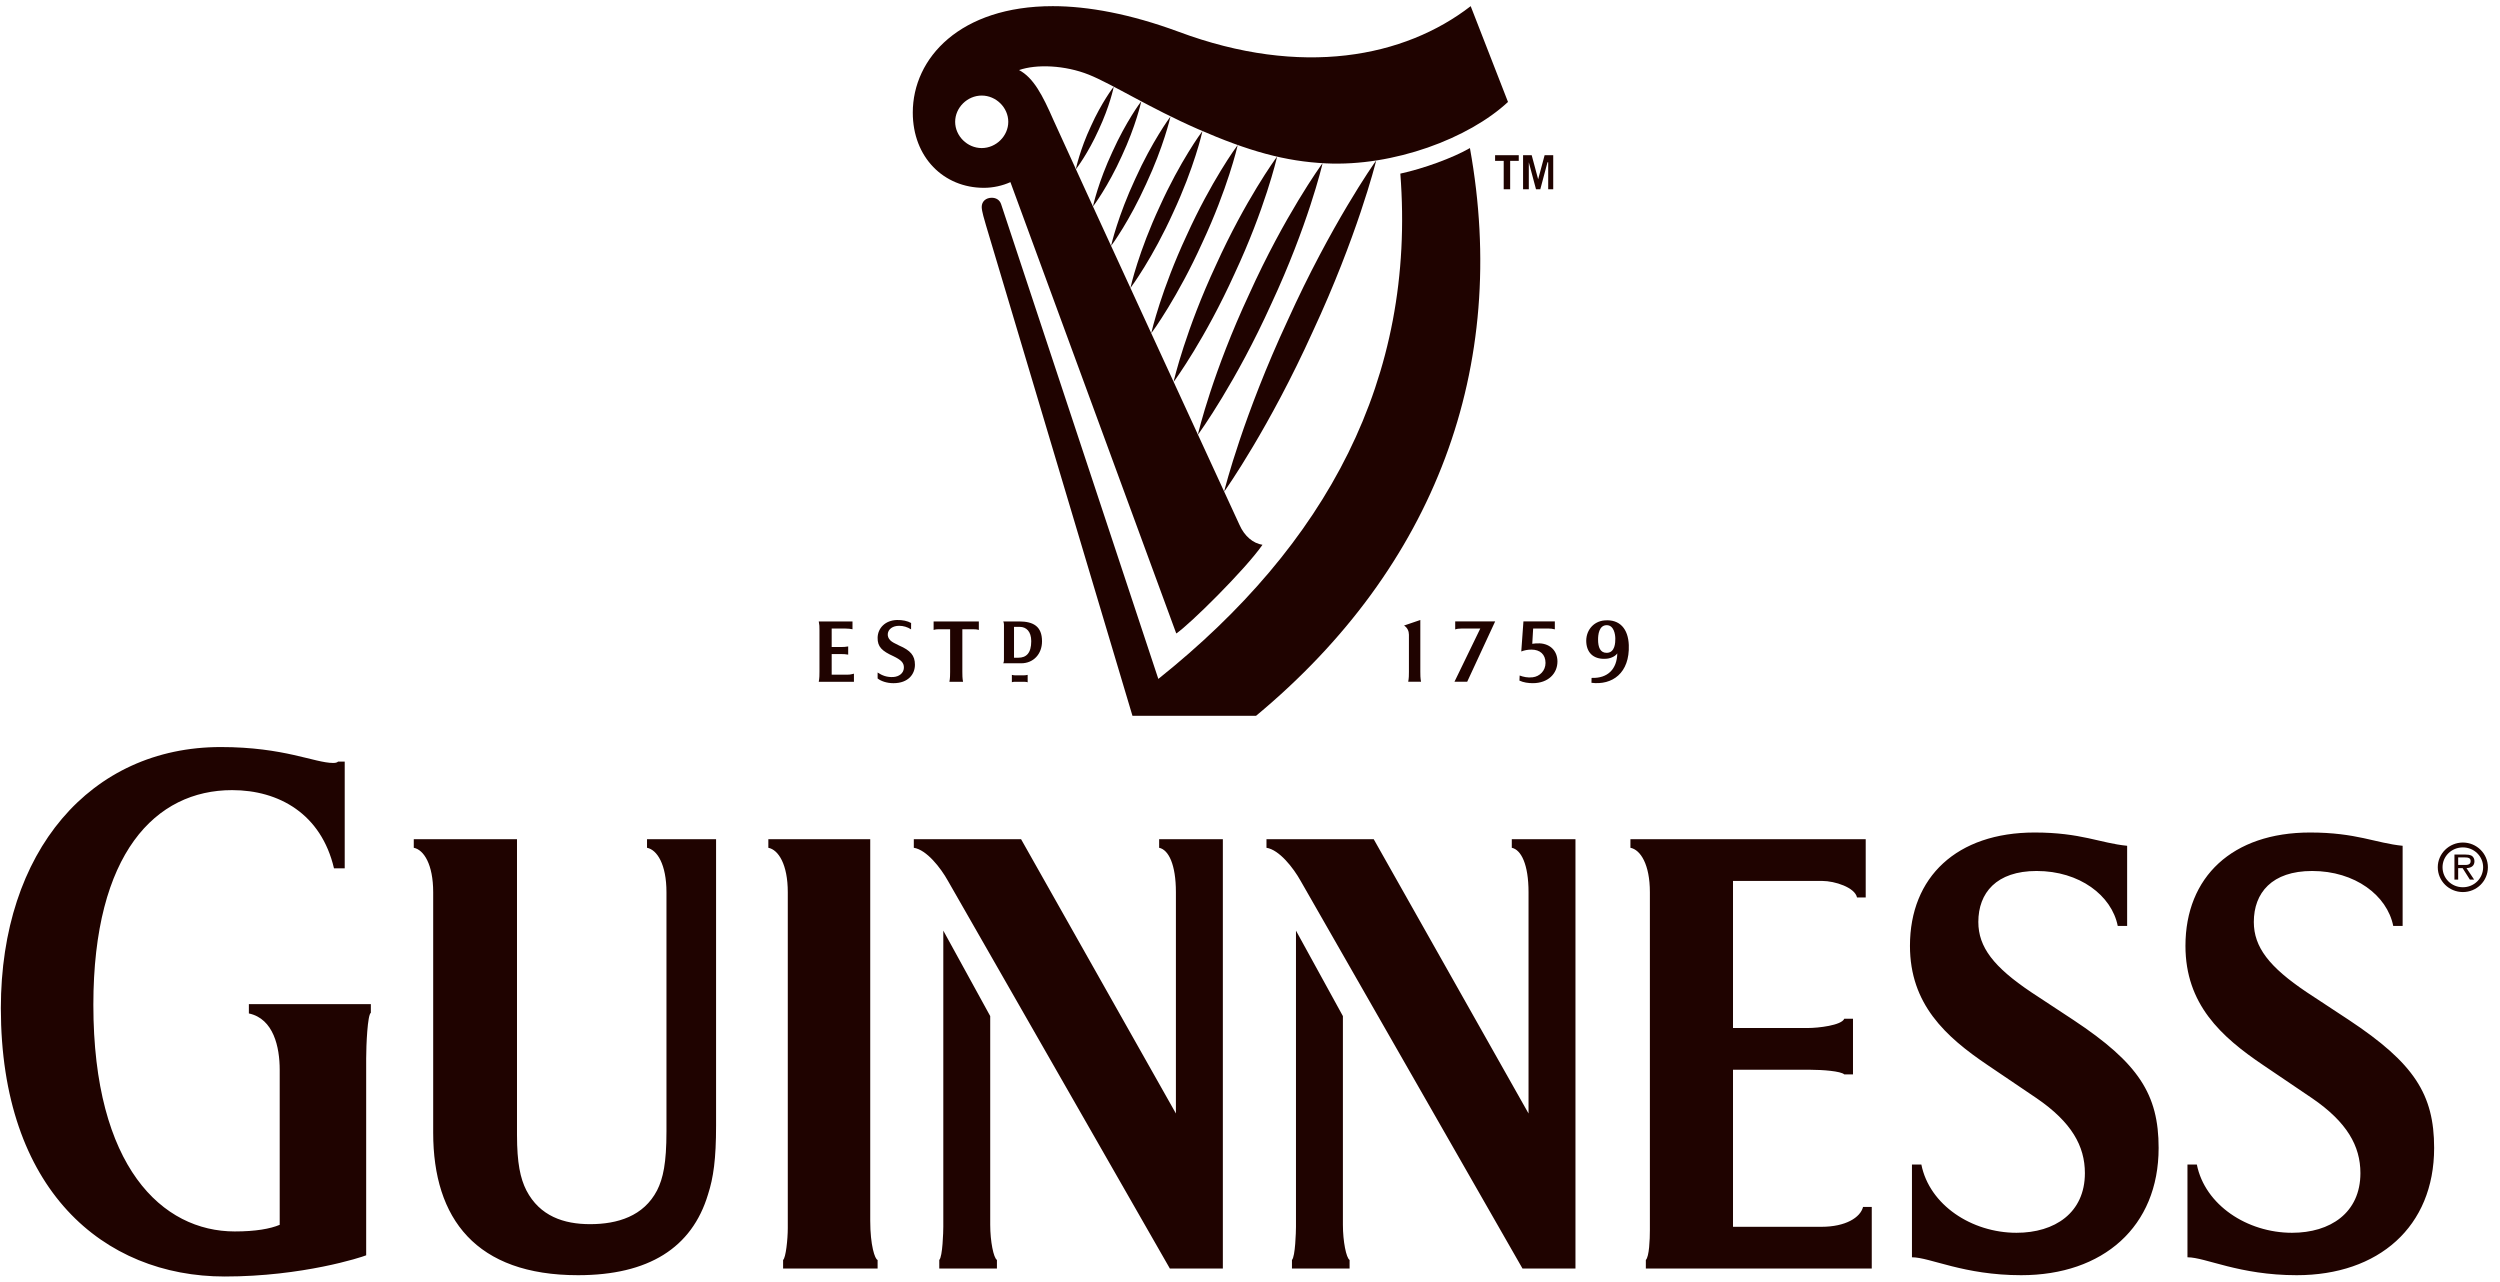 <svg xmlns="http://www.w3.org/2000/svg" width="193" height="99" viewBox="0 0 193 99" fill="none"><path d="M108.714 52.629C108.769 52.355 108.769 52.082 108.769 51.862V49C108.769 48.726 108.653 48.457 108.394 48.291L109.649 47.863V51.862C109.649 52.082 109.649 52.355 109.704 52.629H108.714ZM112.286 52.629L114.278 48.523H112.842C112.62 48.523 112.466 48.545 112.342 48.594V47.972H115.427L113.268 52.629H112.286V52.629ZM118.333 52.741C117.986 52.741 117.618 52.691 117.301 52.543L117.317 52.15C117.602 52.255 117.936 52.334 118.32 52.287C118.875 52.221 119.314 51.773 119.314 51.18C119.314 50.513 118.886 50.15 118.228 50.15C117.949 50.15 117.688 50.198 117.442 50.294L117.609 47.972H120.033V48.585C119.869 48.541 119.7 48.52 119.531 48.522H118.359L118.291 49.701C118.476 49.676 118.636 49.657 118.869 49.667C119.711 49.712 120.235 50.279 120.235 51.069C120.234 52.001 119.512 52.741 118.333 52.741ZM125.743 49.795C125.695 48.548 125.047 47.793 123.867 47.896C122.974 47.973 122.386 48.73 122.464 49.633C122.534 50.475 123.116 50.944 124.058 50.85C124.411 50.813 124.74 50.626 124.854 50.438C124.832 51.648 124.125 52.38 122.869 52.334L122.861 52.712C124.459 52.915 125.824 51.969 125.743 49.795ZM124.031 50.399C123.534 50.399 123.368 49.962 123.371 49.36C123.372 49.031 123.43 48.264 124.039 48.264C124.593 48.264 124.703 48.976 124.702 49.304C124.702 49.578 124.698 50.399 124.031 50.399Z" fill="#1F0300"></path><path d="M96.966 55.261H87.426L76.121 17.404C76.01 17.02 75.788 16.308 75.788 15.979C75.788 15.541 76.121 15.267 76.564 15.267C76.896 15.267 77.174 15.431 77.285 15.759L89.423 52.413C102.397 42.058 109.325 29.237 108.106 13.404C109.879 13.02 112.151 12.197 113.479 11.431C116.528 28.305 110.82 43.756 96.966 55.261Z" fill="#1F0300"></path><path d="M63.208 52.633C63.263 52.358 63.263 52.083 63.263 51.866V48.632C63.263 48.359 63.263 48.248 63.208 47.975H65.813L65.812 48.578C65.669 48.546 65.459 48.523 65.237 48.523L64.206 48.524V49.948H64.981C65.092 49.948 65.294 49.942 65.48 49.906V50.537C65.302 50.499 65.092 50.495 64.981 50.495H64.206V52.084H65.425C65.646 52.084 65.767 52.048 65.924 52.008V52.633H63.208M68.971 52.742C68.468 52.742 68.01 52.584 67.752 52.377V51.918C68.096 52.148 68.47 52.296 68.972 52.265C69.399 52.236 69.758 51.982 69.78 51.566C69.8 51.149 69.536 50.934 68.971 50.659C68.089 50.258 67.741 49.934 67.752 49.235C67.763 48.497 68.337 47.886 69.248 47.864C69.657 47.855 70.059 47.935 70.338 48.095L70.335 48.587C70.061 48.408 69.741 48.312 69.414 48.312C68.924 48.312 68.573 48.562 68.537 48.93C68.52 49.105 68.578 49.285 68.733 49.437C68.867 49.57 69.081 49.674 69.415 49.836C70.287 50.212 70.633 50.604 70.633 51.316C70.634 52.028 70.135 52.742 68.971 52.742ZM75.068 48.578H74.293V51.866C74.293 52.083 74.293 52.358 74.347 52.633H73.295C73.349 52.358 73.349 52.083 73.349 51.866V48.577L72.574 48.577C72.408 48.577 72.24 48.577 72.075 48.632V47.975H75.566V48.632C75.4 48.578 75.234 48.578 75.068 48.578ZM79.003 52.633H78.449C78.338 52.633 78.204 52.633 78.116 52.669V52.1C78.204 52.131 78.338 52.138 78.449 52.138H79.003C79.114 52.138 79.226 52.124 79.335 52.1L79.335 52.674C79.252 52.638 79.114 52.633 79.003 52.633ZM78.836 51.206H77.45C77.505 51.098 77.505 50.988 77.505 50.933L77.506 48.248C77.505 48.194 77.505 48.084 77.451 47.975H78.67C79.778 47.975 80.444 48.358 80.444 49.509C80.444 50.494 79.779 51.206 78.836 51.206ZM78.725 48.394H78.282V50.776L78.615 50.776C79.225 50.776 79.612 50.428 79.612 49.498C79.612 48.744 79.225 48.394 78.725 48.394Z" fill="#1F0300"></path><path d="M116.584 12.417V14.609H116.086V12.417H115.421V11.979H117.248V12.417H116.584ZM119.521 14.609V12.527H119.466L118.912 14.609H118.579L118.024 12.527V14.609H117.581V11.979H118.246L118.745 13.842L119.245 11.979H119.909V14.609H119.521ZM113.537 0.475C108.437 4.418 100.513 6.007 90.973 2.446C87.26 1.076 83.99 0.475 81.274 0.475C74.124 0.475 70.467 4.473 70.467 8.692C70.467 12.143 72.851 14.5 75.955 14.5C76.675 14.5 77.396 14.335 78.004 14.06L90.807 48.905C91.805 48.248 96.134 43.975 97.464 42.058C96.743 41.948 96.078 41.4 95.69 40.525C95.69 40.525 82.106 11.046 81.327 9.269C80.486 7.349 79.789 6.003 78.671 5.409C80.009 4.941 82.213 5.026 84.064 5.767C85.827 6.473 88.78 8.347 92.486 9.968C96.413 11.684 99.228 12.457 102.344 12.611C107.595 12.871 113.394 10.684 116.417 7.871L113.537 0.475ZM75.788 11.431C74.679 11.431 73.738 10.5 73.738 9.404C73.738 8.308 74.679 7.377 75.788 7.377C76.896 7.376 77.839 8.308 77.839 9.404C77.839 10.5 76.896 11.431 75.788 11.431Z" fill="#1F0300"></path><path d="M99.407 24.739C102.728 17.393 106.072 12.611 106.241 12.39C106.183 12.659 104.746 18.299 101.342 25.607C98.02 32.953 94.672 37.736 94.503 37.957C94.561 37.685 96.002 32.047 99.407 24.739ZM96.442 22.698C99.162 16.676 101.962 12.778 102.103 12.598C102.061 12.821 100.938 17.471 98.144 23.46C95.424 29.482 92.619 33.38 92.477 33.56C92.521 33.337 93.644 28.686 96.442 22.698ZM93.872 20.465C96.135 15.465 98.473 12.239 98.591 12.089C98.556 12.275 97.641 16.138 95.318 21.112C93.057 26.113 90.721 29.336 90.6 29.485C90.637 29.3 91.552 25.438 93.872 20.465ZM91.603 18.189C93.493 14.009 95.454 11.314 95.554 11.189C95.524 11.345 94.763 14.579 92.82 18.734C90.934 22.914 88.974 25.61 88.874 25.734C88.904 25.578 89.665 22.346 91.603 18.189ZM89.529 15.943C91.101 12.459 92.747 10.22 92.83 10.116C92.807 10.246 92.186 12.945 90.569 16.411C88.997 19.894 87.35 22.134 87.268 22.237C87.291 22.108 87.912 19.407 89.529 15.943ZM87.643 13.805C88.939 10.935 90.291 9.086 90.359 9C90.339 9.108 89.822 11.331 88.489 14.183C87.195 17.055 85.844 18.904 85.774 18.988C85.794 18.882 86.312 16.659 87.643 13.805ZM85.879 11.719C86.933 9.385 88.049 7.887 88.106 7.819C88.09 7.906 87.686 9.723 86.603 12.044C85.549 14.379 84.433 15.876 84.377 15.944C84.392 15.857 84.795 14.04 85.879 11.719ZM85.983 6.69C85.972 6.759 85.673 8.191 84.821 10.013C83.996 11.846 83.102 13.013 83.057 13.067C83.068 12.998 83.367 11.564 84.219 9.743C85.043 7.91 85.938 6.743 85.983 6.69Z" fill="#1F0300"></path><path d="M190.135 65.044C189.066 65.044 188.196 65.906 188.196 66.949C188.196 68.015 189.066 68.867 190.135 68.867C191.203 68.867 192.066 68.015 192.066 66.949C192.067 65.906 191.203 65.044 190.135 65.044ZM190.135 68.495C189.259 68.495 188.564 67.815 188.564 66.949C188.564 66.102 189.259 65.42 190.135 65.42C190.998 65.42 191.698 66.102 191.698 66.949C191.698 67.815 190.998 68.495 190.135 68.495Z" fill="#1F0300"></path><path d="M191.028 66.485C191.028 66.32 190.956 66.147 190.81 66.062C190.66 65.984 190.495 65.972 190.334 65.972H189.483V67.903H189.771V67.019H190.113L190.672 67.903H191.002L190.413 67.019C190.757 67.004 191.028 66.862 191.028 66.485ZM190.089 66.773H189.771V66.192H190.277C190.519 66.192 190.735 66.225 190.735 66.478C190.735 66.824 190.362 66.773 190.089 66.773ZM177.306 98.445C172.857 98.445 170.27 97.062 168.872 97.062V89.901H169.596C170.217 93.021 173.477 95.171 176.945 95.171C179.895 95.171 182.224 93.635 182.224 90.566C182.224 88.469 181.188 86.628 178.498 84.785L174.72 82.228C171.459 80.029 168.717 77.521 168.717 73.019C168.717 67.699 172.338 64.27 178.34 64.27C181.913 64.27 183.412 65.091 185.483 65.295V71.483H184.758C184.291 69.131 181.81 67.24 178.498 67.24C175.39 67.24 173.995 68.928 173.995 71.177C173.995 73.121 175.185 74.656 178.083 76.601L181.344 78.748C186.362 82.075 187.915 84.477 187.915 88.622C187.915 94.709 183.619 98.445 177.306 98.445ZM156.038 98.445C151.587 98.445 149.001 97.062 147.603 97.062V89.901H148.329C148.949 93.021 152.21 95.171 155.675 95.171C158.627 95.171 160.954 93.635 160.954 90.566C160.954 88.469 159.92 86.628 157.229 84.785L153.45 82.228C150.191 80.029 147.449 77.521 147.449 73.019C147.449 67.699 151.071 64.27 157.074 64.27C160.644 64.27 162.145 65.091 164.215 65.295V71.483H163.49C163.024 69.131 160.54 67.24 157.229 67.24C154.123 67.24 152.727 68.928 152.727 71.177C152.727 73.121 153.915 74.656 156.814 76.601L160.075 78.748C165.093 82.075 166.646 84.477 166.646 88.622C166.646 94.709 162.353 98.445 156.038 98.445ZM127.059 97.932V97.268C127.319 97.014 127.371 95.683 127.371 94.967V68.876C127.371 66.729 126.646 65.602 125.869 65.449V64.784H144.033V69.284H143.361C143.205 68.517 141.654 68.008 140.67 68.008H133.788V79.362H139.582C140.359 79.362 142.171 79.159 142.378 78.646H143.051V82.944H142.378C142.117 82.689 140.67 82.586 139.79 82.586H133.788V94.709H140.618C142.482 94.709 143.62 93.993 143.828 93.175H144.5V97.932H127.059ZM117.538 97.932L100.412 68.008C99.84 66.983 98.755 65.602 97.772 65.449V64.784H106.05L118.003 85.961V68.876C118.003 66.729 117.434 65.602 116.71 65.449V64.784H121.626V97.932H117.538ZM99.739 97.932V97.268C99.997 97.014 100.049 95.068 100.049 94.709V71.844L103.672 78.442V94.556C103.672 95.836 103.929 97.113 104.188 97.267V97.932L99.739 97.932ZM90.314 97.932L73.185 68.008C72.616 66.983 71.529 65.602 70.546 65.449V64.784H78.826L90.78 85.961V68.876C90.78 66.729 90.211 65.602 89.486 65.449V64.784H94.404V97.932H90.314ZM72.512 97.932V97.268C72.771 97.014 72.823 95.068 72.823 94.709V71.844L76.445 78.442V94.556C76.445 95.836 76.704 97.113 76.963 97.267V97.932L72.512 97.932ZM60.455 97.932V97.268C60.662 97.113 60.817 95.683 60.817 94.812V68.876C60.817 66.729 60.093 65.602 59.316 65.449V64.784H67.182V94.249C67.182 96.144 67.544 97.218 67.751 97.268V97.932H60.455ZM54.66 92.204C53.418 96.346 50.054 98.445 44.621 98.445C36.755 98.445 33.442 94.098 33.442 87.446V68.876C33.442 66.73 32.718 65.602 31.943 65.449V64.784H39.912V87.6C39.912 89.798 40.17 90.975 40.636 91.898C41.671 93.891 43.534 94.505 45.552 94.505C47.674 94.505 49.691 93.891 50.726 91.898C51.192 90.975 51.451 89.798 51.451 87.344V68.876C51.451 66.73 50.726 65.602 49.95 65.449V64.784H55.281V86.883C55.282 89.49 55.074 90.924 54.66 92.204ZM28.269 81.717V96.909C27.907 97.062 23.352 98.546 17.349 98.546C7.984 98.546 0.066 91.846 0.066 77.829C0.066 65.704 7 57.672 17.039 57.672C21.955 57.672 24.285 58.901 25.733 58.901C25.939 58.901 26.044 58.85 26.095 58.798H26.612V67.034H25.784C24.801 62.839 21.541 60.998 17.919 60.998C12.02 60.998 7.207 65.857 7.207 77.572C7.207 90.105 12.537 95.068 18.125 95.068C19.73 95.068 20.867 94.863 21.593 94.556V82.586C21.593 80.846 21.127 78.646 19.213 78.238V77.521H28.63V78.187C28.372 78.338 28.269 80.692 28.269 81.717Z" fill="#1F0300"></path></svg>